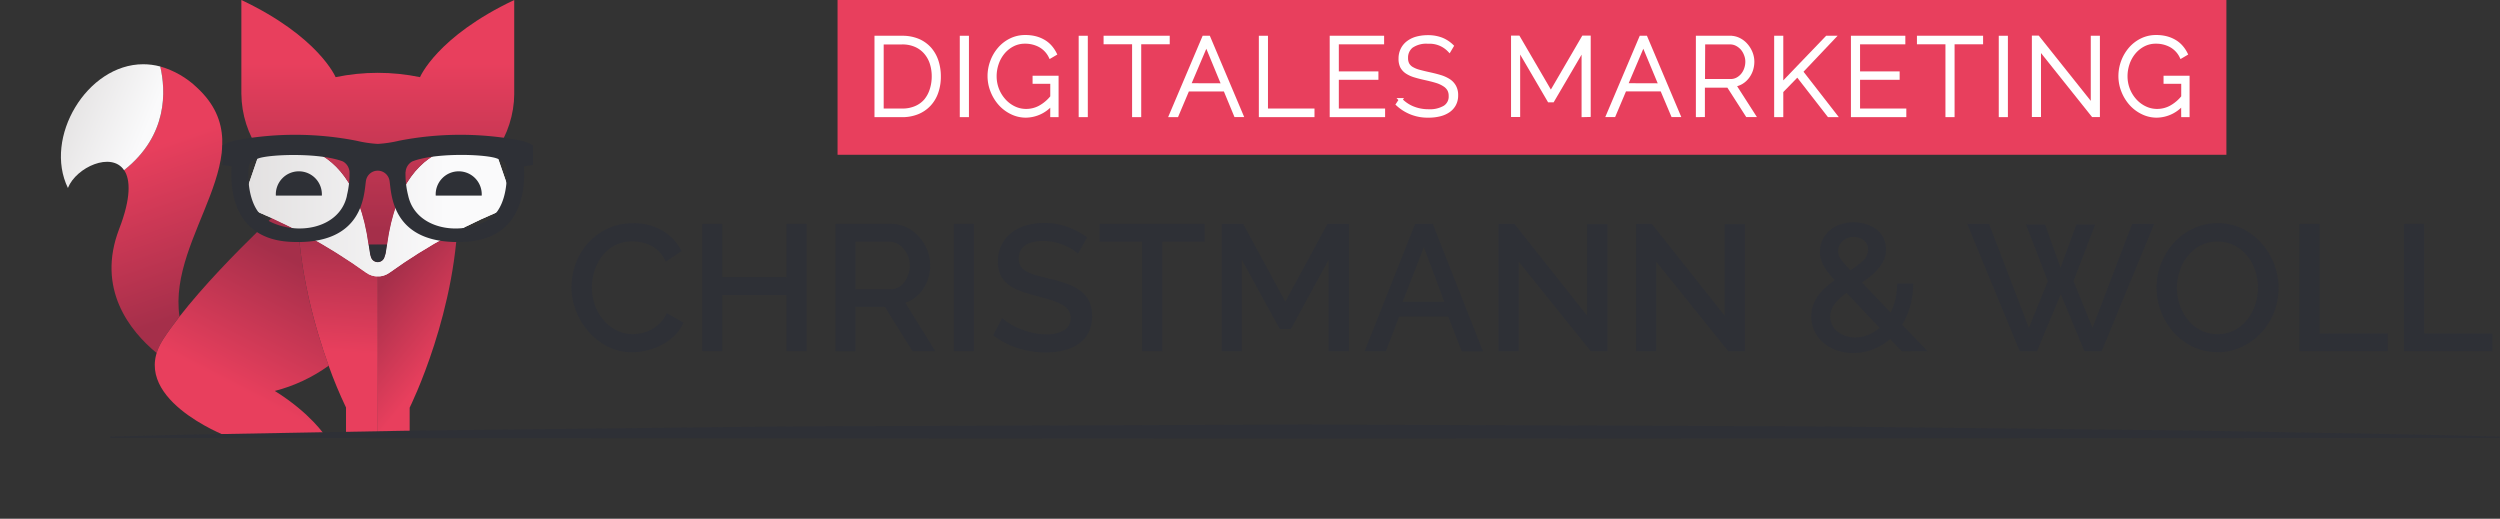 <svg id="Ebene_1" data-name="Ebene 1" xmlns="http://www.w3.org/2000/svg" xmlns:xlink="http://www.w3.org/1999/xlink" viewBox="0 0 706.7 146.63"><rect x="0" y="0" width="706.7" height="146.63" fill="#333333" stroke="none"/><defs><style>.cls-1{fill:none;}.cls-2{clip-path:url(#clip-path);}.cls-3{fill:#2e3036;}.cls-4{clip-path:url(#clip-path-2);}.cls-5{fill:url(#Unbenannter_Verlauf);}.cls-6{clip-path:url(#clip-path-3);}.cls-7{fill:url(#Unbenannter_Verlauf_2);}.cls-8{clip-path:url(#clip-path-4);}.cls-9{fill:url(#Unbenannter_Verlauf_3);}.cls-10{clip-path:url(#clip-path-5);}.cls-11{fill:url(#Unbenannter_Verlauf_4);}.cls-12{clip-path:url(#clip-path-6);}.cls-13{fill:url(#Unbenannter_Verlauf_5);}.cls-14{clip-path:url(#clip-path-7);}.cls-15{fill:url(#Unbenannter_Verlauf_6);}.cls-16{clip-path:url(#clip-path-10);}.cls-17{fill:url(#Unbenannter_Verlauf_8);}.cls-18{clip-path:url(#clip-path-11);}.cls-19{fill:url(#Unbenannter_Verlauf_9);}.cls-20{fill:#e83f5d;}.cls-21{fill:#fff;stroke:#fff;stroke-miterlimit:10;}</style><clipPath id="clip-path" transform="translate(-43.7 -66.51)"><rect class="cls-1" width="819.94" height="253.49"/></clipPath><clipPath id="clip-path-2" transform="translate(-43.7 -66.51)"><path class="cls-1" d="M89,85.31c1.58,6.79,2.25,19.43-10.22,29.28,1.8,2.68,2,7.89-1.42,16.71-6.43,16.84,3,28.72,10.61,35a15.7,15.7,0,0,1,1.86-3.91c1.34-2.07,2.9-4.22,4.61-6.42-3.43-23.16,24.85-46.35,4.94-64.7A24.84,24.84,0,0,0,89,85.3h0"/></clipPath><linearGradient id="Unbenannter_Verlauf" y1="253.44" x2="1" y2="253.44" gradientTransform="matrix(0, -72.83, -72.83, 0, 18553.16, 160.83)" gradientUnits="userSpaceOnUse"><stop offset="0" stop-color="#a52f4a"/><stop offset="0.09" stop-color="#a52f4a"/><stop offset="0.75" stop-color="#e83f5d"/><stop offset="1" stop-color="#e83f5d"/></linearGradient><clipPath id="clip-path-3" transform="translate(-43.7 -66.51)"><path class="cls-1" d="M89.83,162.43c-10.62,16.37,17.74,27.29,17.74,27.29h28.05s-4.09-6.37-14.24-12.7a45.39,45.39,0,0,0,15.23-7.14c-3.81-10.47-8.5-26.75-8.77-44l-2.53-2.21s-24.87,22.36-35.48,38.74"/></clipPath><linearGradient id="Unbenannter_Verlauf_2" x1="0" y1="253.27" x2="1" y2="253.27" gradientTransform="matrix(-60.09, 0, 0, 60.09, 136.86, -15061.12)" xlink:href="#Unbenannter_Verlauf"/><clipPath id="clip-path-4" transform="translate(-43.7 -66.51)"><path class="cls-1" d="M127.83,123.71c0,.73,0,1.46,0,2.19.27,17.23,5,33.51,8.77,44a124.27,124.27,0,0,0,4.91,11.8v8h9v-64a91.67,91.67,0,0,0-20.37-2.06l-2.3,0"/></clipPath><linearGradient id="Unbenannter_Verlauf_3" x1="0" y1="253.49" x2="1" y2="253.49" gradientTransform="matrix(-52, 0, 0, 52, 168.95, -13025.19)" xlink:href="#Unbenannter_Verlauf"/><clipPath id="clip-path-5" transform="translate(-43.7 -66.51)"><path class="cls-1" d="M150.5,125.75v64h9v-8s13.9-27.84,13.69-58l-2.29,0a91.6,91.6,0,0,0-20.38,2.06"/></clipPath><linearGradient id="Unbenannter_Verlauf_4" x1="0" y1="253.49" x2="1" y2="253.49" gradientTransform="matrix(0, 39.53, 39.53, 0, -9859.32, 137.95)" xlink:href="#Unbenannter_Verlauf"/><clipPath id="clip-path-6" transform="translate(-43.7 -66.51)"><path class="cls-1" d="M153.12,135.58l-.39,2.52s-.11.46-.32,1.05a2,2,0,0,1-3.87,0c-.11-.35-.17-.59-.18-.6l-.48-2.93c-4.85-35.24-30.31-27.42-30.31-27.42l-5.64,16.34a157,157,0,0,1,35.32,19.08,5.6,5.6,0,0,0,6.5,0,157,157,0,0,1,35.32-19.08l-5.64-16.34a21.88,21.88,0,0,0-5.87-.74c-7.83,0-21.08,3.75-24.44,28.16"/></clipPath><linearGradient id="Unbenannter_Verlauf_5" y1="253.53" x2="1" y2="253.53" gradientTransform="matrix(77.13, 0, 0, -77.13, 68.23, 19611.37)" gradientUnits="userSpaceOnUse"><stop offset="0" stop-color="#e2e0e0"/><stop offset="0.75" stop-color="#fafafb"/><stop offset="1" stop-color="#fafafb"/></linearGradient><clipPath id="clip-path-7" transform="translate(-43.7 -66.51)"><path class="cls-1" d="M62.91,119.62c2.35-5.86,12.31-10.31,15.86-5C91.25,104.75,90.58,92.1,89,85.31a18.4,18.4,0,0,0-4.81-.64c-15.91,0-28.25,20.74-21.28,35"/></clipPath><linearGradient id="Unbenannter_Verlauf_6" x1="0" y1="253.47" x2="1" y2="253.47" gradientTransform="matrix(0, 34.89, 34.89, 0, -8768.99, 87.05)" xlink:href="#Unbenannter_Verlauf_5"/><clipPath id="clip-path-10" transform="translate(-43.7 -66.51)"><path class="cls-1" d="M112.73,124.82l-.8-.32.8.32"/></clipPath><linearGradient id="Unbenannter_Verlauf_8" x1="0" y1="253.49" x2="1" y2="253.49" gradientTransform="matrix(0, -0.32, -0.32, 0, 150.05, 58.3)" xlink:href="#Unbenannter_Verlauf"/><clipPath id="clip-path-11" transform="translate(-43.7 -66.51)"><path class="cls-1" d="M162.43,88.32a58.82,58.82,0,0,0-23.86,0s-4.78-11.47-26.64-21.81V93a28.84,28.84,0,0,0,5.24,16.36l.4-1.16s25.46-7.82,30.31,27.42h5.24c4.85-35.24,30.31-27.42,30.31-27.42l.4,1.16A28.84,28.84,0,0,0,189.07,93V66.51c-21.86,10.34-26.64,21.81-26.64,21.81"/></clipPath><linearGradient id="Unbenannter_Verlauf_9" x1="0" y1="253.49" x2="1" y2="253.49" gradientTransform="matrix(0, -71.92, -71.92, 0, 18336.77, 71.92)" xlink:href="#Unbenannter_Verlauf"/></defs><title>Christmann_und_Woll_digitales Marketing</title><g class="cls-2"><path class="cls-3" d="M205.26,147.55a19,19,0,0,1,1.16-6.46,17.93,17.93,0,0,1,3.42-5.77,17.2,17.2,0,0,1,5.5-4.13,16.6,16.6,0,0,1,7.35-1.57,15.59,15.59,0,0,1,8.41,2.17,14.21,14.21,0,0,1,5.27,5.68l-4.46,3a10.14,10.14,0,0,0-1.82-2.74,9,9,0,0,0-2.33-1.77,10.29,10.29,0,0,0-2.64-.94,13.61,13.61,0,0,0-2.63-.28,10.39,10.39,0,0,0-5,1.14,11,11,0,0,0-3.57,3,13.54,13.54,0,0,0-2.18,4.2,15.49,15.49,0,0,0-.74,4.67,14.46,14.46,0,0,0,.87,5,13.54,13.54,0,0,0,2.4,4.21,11.69,11.69,0,0,0,3.68,2.91,10,10,0,0,0,4.66,1.09,11.73,11.73,0,0,0,2.71-.33,10.25,10.25,0,0,0,2.69-1.06,11,11,0,0,0,2.38-1.85,9.45,9.45,0,0,0,1.8-2.69l4.71,2.69a11.2,11.2,0,0,1-2.43,3.57,15.57,15.57,0,0,1-3.55,2.61,18.11,18.11,0,0,1-4.18,1.62,17.69,17.69,0,0,1-4.33.56,15,15,0,0,1-6.95-1.62,18.25,18.25,0,0,1-5.42-4.23,19.43,19.43,0,0,1-3.54-5.93,18.72,18.72,0,0,1-1.27-6.77" transform="translate(-43.7 -66.51)"/><polygon class="cls-3" points="228.04 63.3 228.04 99.28 222.31 99.28 222.31 83.42 204.17 83.42 204.17 99.28 198.5 99.28 198.5 63.3 204.17 63.3 204.17 78.35 222.31 78.35 222.31 63.3 228.04 63.3"/><path class="cls-3" d="M279.85,165.8v-36h15.66a10.05,10.05,0,0,1,4.48,1,11.49,11.49,0,0,1,3.52,2.66,12.65,12.65,0,0,1,2.31,3.75,11.43,11.43,0,0,1,.83,4.28,12,12,0,0,1-1.92,6.59,9.88,9.88,0,0,1-2.23,2.46,9.06,9.06,0,0,1-2.89,1.54l8.46,13.69h-6.43l-7.81-12.52h-8.31V165.8Zm5.67-17.54h9.94a4.5,4.5,0,0,0,2.2-.53,5.17,5.17,0,0,0,1.7-1.47,7.41,7.41,0,0,0,1.11-2.15,8.12,8.12,0,0,0,.41-2.59,7,7,0,0,0-.48-2.58,7.76,7.76,0,0,0-1.27-2.13,5.9,5.9,0,0,0-1.83-1.44,4.6,4.6,0,0,0-2.15-.54h-9.63Z" transform="translate(-43.7 -66.51)"/><rect class="cls-3" x="269.64" y="63.3" width="5.68" height="35.98"/><path class="cls-3" d="M348.41,138.28a7.9,7.9,0,0,0-1.47-1.19,14.81,14.81,0,0,0-2.26-1.19,15.77,15.77,0,0,0-2.84-.91,13.86,13.86,0,0,0-3.16-.36q-3.6,0-5.3,1.32a4.38,4.38,0,0,0-1.7,3.65,3.89,3.89,0,0,0,.54,2.15,4.48,4.48,0,0,0,1.64,1.47,13.25,13.25,0,0,0,2.79,1.12c1.12.32,2.42.66,3.9,1a42.57,42.57,0,0,1,4.94,1.46,14.1,14.1,0,0,1,3.73,2,8,8,0,0,1,2.35,2.86,9.27,9.27,0,0,1,.84,4.13,10.06,10.06,0,0,1-1,4.72,8.8,8.8,0,0,1-2.84,3.21,12.5,12.5,0,0,1-4.18,1.83,21.39,21.39,0,0,1-5.11.58,25.5,25.5,0,0,1-7.94-1.24,22.91,22.91,0,0,1-6.91-3.62l2.58-4.87a11.93,11.93,0,0,0,1.9,1.47,18.08,18.08,0,0,0,2.89,1.5,26.22,26.22,0,0,0,3.57,1.16,16.55,16.55,0,0,0,4,.48,9.68,9.68,0,0,0,5.17-1.16,3.85,3.85,0,0,0,1.82-3.45,3.68,3.68,0,0,0-.69-2.28,5.65,5.65,0,0,0-1.95-1.59,17,17,0,0,0-3.09-1.25c-1.21-.37-2.6-.76-4.15-1.16a40.84,40.84,0,0,1-4.69-1.5,11.57,11.57,0,0,1-3.32-1.9,7.42,7.42,0,0,1-2-2.61,8.57,8.57,0,0,1-.68-3.62,10.4,10.4,0,0,1,1-4.69,10.08,10.08,0,0,1,2.76-3.44,12.22,12.22,0,0,1,4.13-2.11,18.15,18.15,0,0,1,5.17-.7,18.9,18.9,0,0,1,6.74,1.16,22.28,22.28,0,0,1,5.42,2.89Z" transform="translate(-43.7 -66.51)"/><polygon class="cls-3" points="340.53 68.32 328.57 68.32 328.57 99.28 322.84 99.28 322.84 68.32 310.83 68.32 310.83 63.3 340.53 63.3 340.53 68.32"/><polygon class="cls-3" points="375.59 99.28 375.59 73.39 364.9 93 361.76 93 351.02 73.39 351.02 99.28 345.34 99.28 345.34 63.3 351.42 63.3 363.33 85.3 375.24 63.3 381.32 63.3 381.32 99.28 375.59 99.28"/><path class="cls-3" d="M443.72,129.82h5l14.19,36h-6L453.1,156H439.21l-3.75,9.78h-6Zm8.26,22-5.78-15.45-6,15.45Z" transform="translate(-43.7 -66.51)"/><polygon class="cls-3" points="429.31 73.95 429.31 99.28 423.63 99.28 423.63 63.3 428.09 63.3 448.66 89.25 448.66 63.35 454.39 63.35 454.39 99.28 449.68 99.28 429.31 73.95"/><polygon class="cls-3" points="468.17 73.95 468.17 99.28 462.5 99.28 462.5 63.3 466.95 63.3 487.53 89.25 487.53 63.35 493.25 63.35 493.25 99.28 488.54 99.28 468.17 73.95"/><path class="cls-3" d="M581.3,165.8l-3.3-3.45a16.35,16.35,0,0,1-4.89,2.94,15.33,15.33,0,0,1-5.55,1,13.71,13.71,0,0,1-4.81-.81,11.79,11.79,0,0,1-3.75-2.2,9.63,9.63,0,0,1-2.43-3.3,9.52,9.52,0,0,1-.86-4,9.22,9.22,0,0,1,.53-3.2,11.14,11.14,0,0,1,1.44-2.73,13.77,13.77,0,0,1,2.13-2.33,28.38,28.38,0,0,1,2.54-2,28.61,28.61,0,0,1-2-2.33,15.33,15.33,0,0,1-1.26-2,8.93,8.93,0,0,1-.71-1.83,7.44,7.44,0,0,1-.23-1.85,7.76,7.76,0,0,1,.73-3.37,8.21,8.21,0,0,1,2-2.66,9.07,9.07,0,0,1,3-1.72,11.61,11.61,0,0,1,3.78-.61,11.88,11.88,0,0,1,3.49.51,9.22,9.22,0,0,1,2.94,1.47,6.79,6.79,0,0,1,2,2.41,7.08,7.08,0,0,1,.74,3.26,7.19,7.19,0,0,1-.53,2.79,10.16,10.16,0,0,1-1.45,2.41,15.75,15.75,0,0,1-2.15,2.18c-.83.69-1.72,1.36-2.66,2l8.11,8.51a18.54,18.54,0,0,0,1.34-3.82,19.24,19.24,0,0,0,.48-4.39h4.56a24.87,24.87,0,0,1-.86,6.36,19.63,19.63,0,0,1-2.28,5.25l7.19,7.5Zm-13.13-3.91a9.47,9.47,0,0,0,3.63-.71,10.91,10.91,0,0,0,3.21-2l-9.32-9.88a15.48,15.48,0,0,0-3.34,3.09,5.75,5.75,0,0,0-1.27,3.65,5.08,5.08,0,0,0,.56,2.4,5.29,5.29,0,0,0,1.54,1.85,7.5,7.5,0,0,0,2.26,1.19,8.31,8.31,0,0,0,2.73.43m-4.86-24.32a3.3,3.3,0,0,0,.15,1,5.1,5.1,0,0,0,.53,1.09,11.13,11.13,0,0,0,1.07,1.37l1.69,1.87a21.59,21.59,0,0,0,3.68-2.81,4.13,4.13,0,0,0,1.34-3,3.26,3.26,0,0,0-1.14-2.61,4.28,4.28,0,0,0-2.91-1,4.4,4.4,0,0,0-3.17,1.19,3.81,3.81,0,0,0-1.24,2.86" transform="translate(-43.7 -66.51)"/><polygon class="cls-3" points="572.71 63.46 578.08 63.46 582.49 75.67 586.95 63.46 592.27 63.46 586.14 79.47 591.51 92.69 602.71 63.3 608.94 63.3 594.09 99.28 589.23 99.28 582.54 83.17 575.8 99.28 570.94 99.28 556.09 63.3 562.27 63.3 573.52 92.69 578.89 79.47 572.71 63.46"/><path class="cls-3" d="M670.53,166.05a15.79,15.79,0,0,1-7-1.55,17.39,17.39,0,0,1-5.44-4.1,18.71,18.71,0,0,1-3.53-5.85,19.18,19.18,0,0,1-1.24-6.74,18.32,18.32,0,0,1,1.32-6.89,19.27,19.27,0,0,1,3.62-5.83,17.32,17.32,0,0,1,5.48-4,15.91,15.91,0,0,1,6.91-1.49,15.42,15.42,0,0,1,7,1.59,17.77,17.77,0,0,1,5.42,4.18,19.17,19.17,0,0,1,3.5,5.85,18.8,18.8,0,0,1-.05,13.56,18.15,18.15,0,0,1-3.62,5.8,17.81,17.81,0,0,1-5.5,4,15.84,15.84,0,0,1-6.87,1.5m-11.45-18.24a15.14,15.14,0,0,0,.81,4.91,13.33,13.33,0,0,0,2.31,4.21,11.16,11.16,0,0,0,3.62,2.91,10.26,10.26,0,0,0,4.76,1.09,10,10,0,0,0,4.84-1.14,11.38,11.38,0,0,0,3.57-3,13.51,13.51,0,0,0,2.23-4.21,15.38,15.38,0,0,0-.05-9.7,13.25,13.25,0,0,0-2.3-4.16,11.63,11.63,0,0,0-3.6-2.89,10.78,10.78,0,0,0-9.55.05,11.55,11.55,0,0,0-3.6,3,13.15,13.15,0,0,0-2.25,4.18,14.89,14.89,0,0,0-.79,4.79" transform="translate(-43.7 -66.51)"/><polygon class="cls-3" points="649.99 99.28 649.99 63.3 655.66 63.3 655.66 94.27 674.97 94.27 674.97 99.28 649.99 99.28"/><polygon class="cls-3" points="679.58 99.28 679.58 63.3 685.25 63.3 685.25 94.27 704.56 94.27 704.56 99.28 679.58 99.28"/></g><g class="cls-4"><rect class="cls-5" x="58.97" y="79.61" width="72.29" height="92.43" transform="translate(-79.73 -28.32) rotate(-19.16)"/></g><g class="cls-6"><rect class="cls-7" x="65.4" y="116.05" width="85.02" height="81.32" transform="translate(-124.55 114.08) rotate(-62.66)"/></g><g class="cls-8"><rect class="cls-9" x="105.4" y="142.94" width="67.54" height="27.52" transform="translate(-71.16 217.32) rotate(-85.74)"/></g><g class="cls-10"><rect class="cls-11" x="129.02" y="127.13" width="65.83" height="59.15" transform="matrix(0.63, -0.78, 0.78, 0.63, -105.32, 118.55)"/></g><g class="cls-12"><rect class="cls-13" x="68.23" y="33.83" width="77.13" height="44.28"/></g><g class="cls-14"><rect class="cls-15" x="50.74" y="79.19" width="45.71" height="45.91" transform="translate(-92.5 65.14) rotate(-67.78)"/></g><g class="cls-12"><rect class="cls-13" x="68.23" y="33.83" width="77.13" height="44.28"/></g><g class="cls-2"><path class="cls-3" d="M148.36,138.51s.07.25.18.6a2,2,0,0,0,3.87,0c.21-.59.31-1,.32-1.05l.39-2.52h-5.23Z" transform="translate(-43.7 -66.51)"/></g><g class="cls-16"><rect class="cls-17" x="68.23" y="57.98" width="0.8" height="0.32"/></g><g class="cls-18"><rect class="cls-19" x="68.23" width="77.13" height="69.06"/></g><g class="cls-2"><path class="cls-3" d="M121.68,121.81a6.51,6.51,0,1,1,13,0Z" transform="translate(-43.7 -66.51)"/><path class="cls-3" d="M166.87,121.81a6.51,6.51,0,1,1,13,0Z" transform="translate(-43.7 -66.51)"/><path class="cls-3" d="M150.5,107.19a34.09,34.09,0,0,1-6-.89,90.4,90.4,0,0,0-33.65-.21,12.52,12.52,0,0,0-4.27,1.52v5.52l2.56.41c0,2.21-1.78,20.36,16.6,21.33,20.92,1.1,20.83-13.61,21.4-17.19a3.37,3.37,0,0,1,6.68,0c.57,3.58.48,18.29,21.4,17.19,18.38-1,16.6-19.12,16.6-21.33l2.56-.41v-5.52a12.52,12.52,0,0,0-4.27-1.52,90.4,90.4,0,0,0-33.65.21,34.09,34.09,0,0,1-6,.89m-8.68,14.6c-2,9.38-14.29,11.58-22.44,7-4.88-2.76-5.56-10-5.42-13.65.07-1.86.18-2.35,1-3a9.86,9.86,0,0,1,2.28-1c4.15-1.09,17.22-1.38,23.41,1a3.65,3.65,0,0,1,1.89,3,25.23,25.23,0,0,1-.75,6.66m16.61-6.66a3.65,3.65,0,0,1,1.89-3c6.19-2.41,19.26-2.12,23.41-1a9.63,9.63,0,0,1,2.28,1c.85.69,1,1.18,1,3,.14,3.67-.54,10.89-5.42,13.65-8.15,4.59-20.4,2.39-22.44-7a25.23,25.23,0,0,1-.75-6.66" transform="translate(-43.7 -66.51)"/><path class="cls-3" d="M75,189.91l7.58-.18c5-.11,12.2-.33,21.43-.48l33.3-.6,20.48-.37,22.71-.28,51.1-.57c18.13-.2,37.25-.45,57-.46l124-.45,124,.45c19.78,0,38.9.28,57,.47l51.1.57c7.92.1,15.5.14,22.71.28l20.48.37,33.3.6c9.23.14,16.48.37,21.43.47l7.58.18a.2.2,0,0,1,0,.4l-337.59.2L75,190.31a.19.19,0,0,1-.2-.2.21.21,0,0,1,.2-.2" transform="translate(-43.7 -66.51)"/><rect class="cls-20" x="236.76" width="392.6" height="43.75"/><path class="cls-21" d="M291.4,99.12v-22h7.31a11.44,11.44,0,0,1,4.58.86,9.29,9.29,0,0,1,3.27,2.36,10.1,10.1,0,0,1,1.95,3.49,13.77,13.77,0,0,1,.65,4.26,13.22,13.22,0,0,1-.73,4.54,9.62,9.62,0,0,1-2.09,3.47,9.29,9.29,0,0,1-3.3,2.24,11.51,11.51,0,0,1-4.33.79Zm16.18-11a12.06,12.06,0,0,0-.59-3.83,8.72,8.72,0,0,0-1.72-3,7.76,7.76,0,0,0-2.78-2,9.3,9.3,0,0,0-3.78-.72H293V97.69h5.73a9.35,9.35,0,0,0,3.83-.73,7.59,7.59,0,0,0,2.78-2A9.06,9.06,0,0,0,307,91.88,12.21,12.21,0,0,0,307.58,88.08Z" transform="translate(-43.7 -66.51)"/><path class="cls-21" d="M315.51,99.12v-22h1.59v22Z" transform="translate(-43.7 -66.51)"/><path class="cls-21" d="M341.09,95.68a9.68,9.68,0,0,1-7.41,3.59,9.07,9.07,0,0,1-4.14-1,10.59,10.59,0,0,1-3.27-2.54,12.06,12.06,0,0,1-2.14-3.6,11.41,11.41,0,0,1-.77-4.09,11.64,11.64,0,0,1,.76-4.18,11.4,11.4,0,0,1,2.11-3.57,10,10,0,0,1,3.2-2.46,9.1,9.1,0,0,1,4.06-.92,11.29,11.29,0,0,1,3,.36,9.23,9.23,0,0,1,2.35,1,7.57,7.57,0,0,1,1.8,1.52,9.49,9.49,0,0,1,1.29,1.94l-1.31.77a7.07,7.07,0,0,0-3-3.14,8.67,8.67,0,0,0-4.17-1,7.39,7.39,0,0,0-3.53.84,8.72,8.72,0,0,0-2.7,2.2,9.83,9.83,0,0,0-1.7,3.1,11,11,0,0,0-.59,3.56,10.26,10.26,0,0,0,.68,3.71,10.15,10.15,0,0,0,1.88,3.08A9,9,0,0,0,330.3,97a7.76,7.76,0,0,0,3.47.8,8.16,8.16,0,0,0,3.83-.94,11.47,11.47,0,0,0,3.49-2.94V89.69h-5V88.42h6.35v10.7h-1.36Z" transform="translate(-43.7 -66.51)"/><path class="cls-21" d="M349.12,99.12v-22h1.58v22Z" transform="translate(-43.7 -66.51)"/><path class="cls-21" d="M373.86,78.53H365.8V99.12h-1.58V78.53h-8.06V77.11h17.7Z" transform="translate(-43.7 -66.51)"/><path class="cls-21" d="M384,77.11h1.36l9.3,22H393L390,91.86H379.44l-3.07,7.26h-1.71Zm5.48,13.45L384.71,79l-4.9,11.53Z" transform="translate(-43.7 -66.51)"/><path class="cls-21" d="M400.05,99.12v-22h1.58V97.69h13.15v1.43Z" transform="translate(-43.7 -66.51)"/><path class="cls-21" d="M434.74,97.69v1.43H420.08v-22h14.38v1.42h-12.8v8.65h11.19v1.37H421.66v9.14Z" transform="translate(-43.7 -66.51)"/><path class="cls-21" d="M453.4,80.76a7.68,7.68,0,0,0-6-2.38,7.35,7.35,0,0,0-4.7,1.22,4.08,4.08,0,0,0-1.47,3.3,3.7,3.7,0,0,0,.37,1.76,3.29,3.29,0,0,0,1.16,1.19,8,8,0,0,0,2,.84c.81.22,1.78.46,2.92.71s2.25.52,3.21.82a9.59,9.59,0,0,1,2.45,1.13A4.74,4.74,0,0,1,454.84,91a4.92,4.92,0,0,1,.55,2.44,5.3,5.3,0,0,1-.58,2.55,5.16,5.16,0,0,1-1.61,1.81,7.51,7.51,0,0,1-2.48,1.1,12.75,12.75,0,0,1-3.21.37A12.38,12.38,0,0,1,438.8,96l.84-1.27a10.18,10.18,0,0,0,3.41,2.31,11.63,11.63,0,0,0,4.52.85,8.21,8.21,0,0,0,4.52-1.06,3.54,3.54,0,0,0,1.62-3.19,3.63,3.63,0,0,0-.43-1.84A3.86,3.86,0,0,0,452,90.5a8.64,8.64,0,0,0-2.15-1c-.87-.27-1.88-.53-3-.78s-2.22-.51-3.12-.79a8.47,8.47,0,0,1-2.26-1A4.29,4.29,0,0,1,440,85.38a4.89,4.89,0,0,1-.46-2.26,5.82,5.82,0,0,1,.57-2.63,5.45,5.45,0,0,1,1.6-1.94,7.1,7.1,0,0,1,2.45-1.2,11.93,11.93,0,0,1,3.16-.4,10.57,10.57,0,0,1,3.81.64,8.9,8.9,0,0,1,3,1.94Z" transform="translate(-43.7 -66.51)"/><path class="cls-21" d="M491.28,99.12v-19L482.6,94.93h-1l-8.68-14.85v19h-1.58v-22h1.58l9.18,15.74,9.17-15.74h1.59v22Z" transform="translate(-43.7 -66.51)"/><path class="cls-21" d="M507.56,77.11h1.36l9.3,22h-1.67l-3.07-7.26H503l-3.07,7.26h-1.7Zm5.49,13.45L508.24,79l-4.9,11.53Z" transform="translate(-43.7 -66.51)"/><path class="cls-21" d="M523.59,99.12v-22h9.14a5.55,5.55,0,0,1,2.57.59,6.37,6.37,0,0,1,2,1.56,7.51,7.51,0,0,1,1.34,2.2,6.74,6.74,0,0,1,.48,2.47,7.73,7.73,0,0,1-.37,2.34,6.89,6.89,0,0,1-1.06,2,6,6,0,0,1-1.64,1.49,5.69,5.69,0,0,1-2.11.77l5.49,8.56h-1.83l-5.33-8.31h-7.13v8.31Zm1.58-9.77h7.72a4,4,0,0,0,1.92-.46,4.91,4.91,0,0,0,1.49-1.23,5.46,5.46,0,0,0,.94-1.73,6.21,6.21,0,0,0,.33-2,5.39,5.39,0,0,0-.39-2,5.75,5.75,0,0,0-1-1.72,5.43,5.43,0,0,0-1.55-1.2,4.16,4.16,0,0,0-1.91-.45h-7.5Z" transform="translate(-43.7 -66.51)"/><path class="cls-21" d="M545.72,99.12v-22h1.58V90.47l12.84-13.36H562l-9.14,9.64,9.61,12.37h-1.8L551.8,87.71l-4.5,4.62v6.79Z" transform="translate(-43.7 -66.51)"/><path class="cls-21" d="M582.08,97.69v1.43H567.42v-22H581.8v1.42H569v8.65h11.19v1.37H569v9.14Z" transform="translate(-43.7 -66.51)"/><path class="cls-21" d="M603.78,78.53h-8.06V99.12h-1.58V78.53h-8.06V77.11h17.7Z" transform="translate(-43.7 -66.51)"/><path class="cls-21" d="M609.21,99.12v-22h1.58v22Z" transform="translate(-43.7 -66.51)"/><path class="cls-21" d="M620.15,80.08v19h-1.58v-22h1.21l15.44,19.37V77.11h1.58v22h-1.46Z" transform="translate(-43.7 -66.51)"/><path class="cls-21" d="M660.76,95.68a9.68,9.68,0,0,1-7.41,3.59,9.07,9.07,0,0,1-4.14-1,10.59,10.59,0,0,1-3.27-2.54,12.06,12.06,0,0,1-2.14-3.6,11.41,11.41,0,0,1-.77-4.09,11.92,11.92,0,0,1,2.87-7.75,10.27,10.27,0,0,1,3.2-2.46,9.11,9.11,0,0,1,4.07-.92,11.27,11.27,0,0,1,3,.36,9.23,9.23,0,0,1,2.35,1,7.57,7.57,0,0,1,1.8,1.52,9.1,9.1,0,0,1,1.29,1.94l-1.31.77a7.07,7.07,0,0,0-3-3.14,8.66,8.66,0,0,0-4.16-1,7.4,7.4,0,0,0-3.54.84,8.72,8.72,0,0,0-2.7,2.2,9.83,9.83,0,0,0-1.7,3.1,11,11,0,0,0-.59,3.56,10.26,10.26,0,0,0,.68,3.71,10.15,10.15,0,0,0,1.88,3.08A9,9,0,0,0,650,97a7.79,7.79,0,0,0,3.47.8,8.16,8.16,0,0,0,3.83-.94,11.47,11.47,0,0,0,3.49-2.94V89.69h-5V88.42h6.36v10.7h-1.37Z" transform="translate(-43.7 -66.51)"/></g></svg>